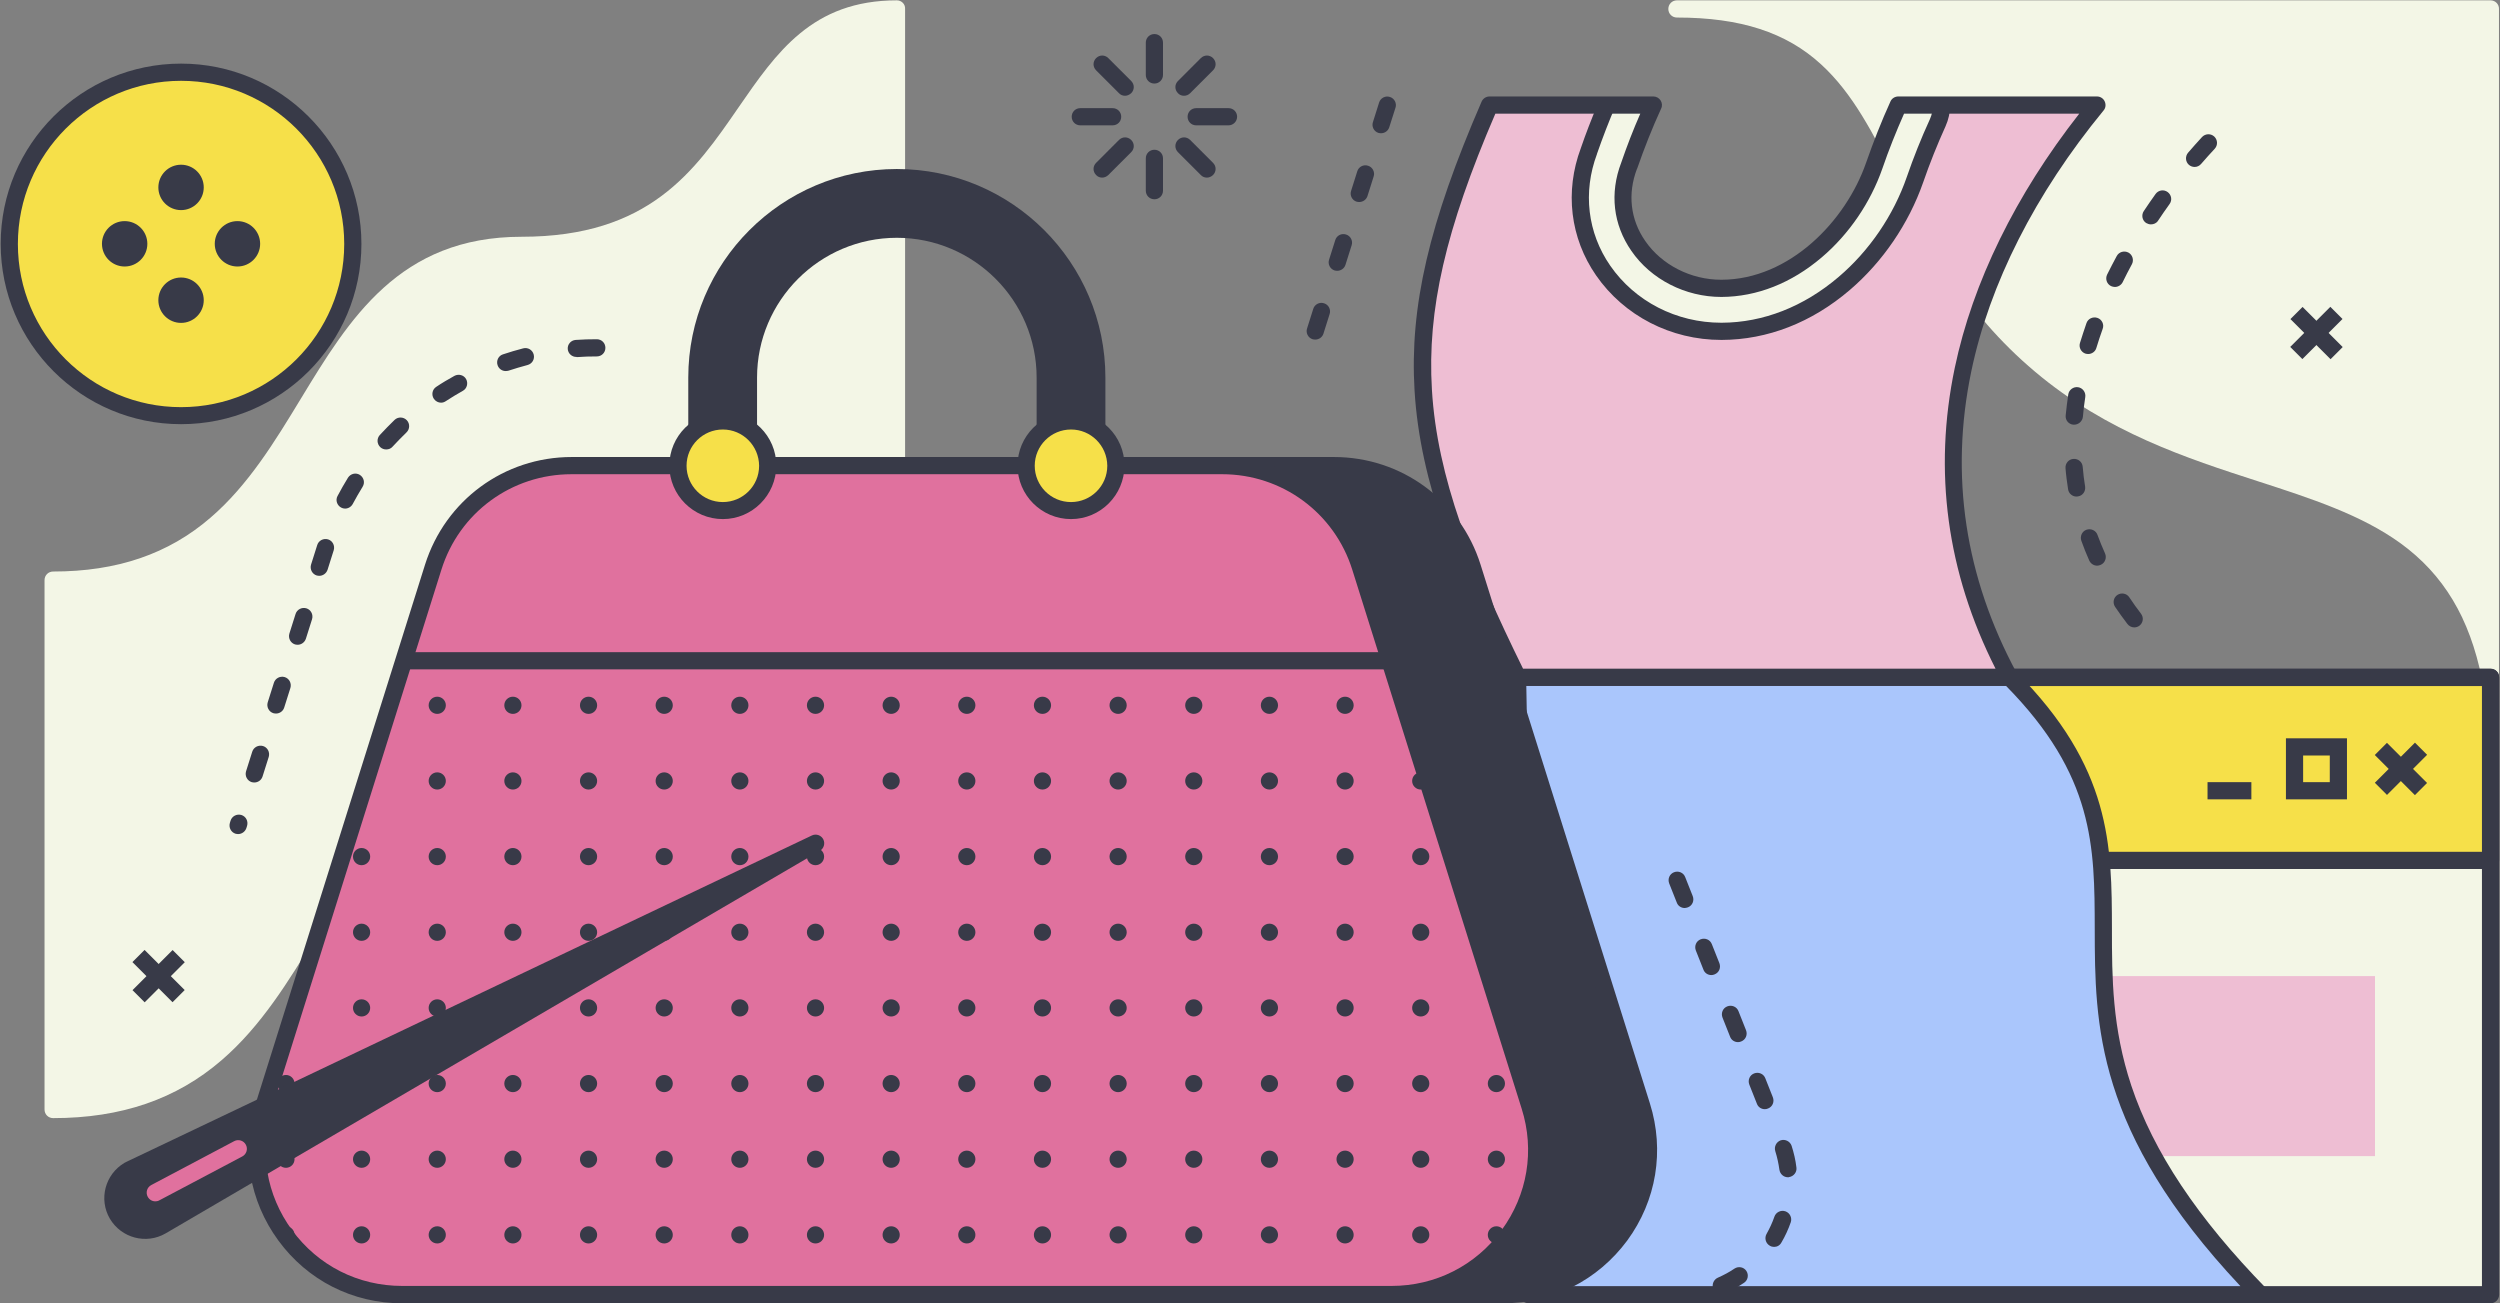 <svg xmlns="http://www.w3.org/2000/svg" xmlns:xlink="http://www.w3.org/1999/xlink" width="1454" height="758" version="1.1" viewBox="0 0 1454 758"><rect x="0" y="0" width="1454" height="758" fill="#808080" stroke="none"/><title>fashion-making</title><desc>Created with Sketch.</desc><g id="Page-1" fill="none" fill-rule="evenodd" stroke="none" stroke-width="1"><g id="fashion-making" transform="translate(-233, -159)"><g id="Group" transform="translate(233, 159)"><path id="Path" fill="#F3F6E6" fill-rule="nonzero" d="M1448.5,0.2 L975.3,0.2 C972.5,0.2 970.3,2.4 970.3,5.2 C970.3,8 972.5,10.2 975.3,10.2 C1012.2,10.2 1038.8,18.8 1059.1,37.4 C1077.7,54.4 1089.5,77.7 1103.1,104.7 C1121.1,140.4 1141.5,180.8 1183.6,216.2 C1225.5,251.5 1272.1,266.6 1313.2,279.9 C1344.1,289.9 1373.3,299.4 1396.2,316 C1421.2,334.2 1436.3,359.3 1443.5,394.9 C1444,397.2 1446,398.9 1448.4,398.9 C1448.6,398.9 1448.7,398.9 1448.9,398.9 C1451.5,398.6 1453.403,396.5 1453.403,393.9 L1453.403,5.2 C1453.5,2.5 1451.3,0.2 1448.5,0.2 Z"/><path id="Path" fill="#F3F6E6" fill-rule="nonzero" d="M521.6,0.2 C472.4,0.2 451.6,30.5 429.5,62.5 C404.1,99.4 377.7,137.7 303.4,137.7 C232.2,137.7 203.1,185.6 174.9,232 C159.9,256.7 144.4,282.2 122.4,301.1 C98,322.2 68.1,332.4 30.9,332.4 C28.1,332.4 25.9,334.6 25.9,337.4 L25.9,645.3 C25.9,648.1 28.1,650.3 30.9,650.3 C70.5,650.3 102.6,639.3 128.9,616.6 C152,596.7 167.9,570.5 183.4,545.1 C211.4,499.1 237.8,455.7 303.3,455.7 C382.9,455.7 412,413.5 437.6,376.2 C459,345.1 477.5,318.2 521.4,318.2 C524.2,318.2 526.4,316 526.4,313.2 L526.4,5.2 C526.6,2.5 524.4,0.2 521.6,0.2 Z"/><path id="Shape" fill="#383A48" fill-rule="nonzero" d="M138.5,485.1 C138,485.1 137.5,485 137,484.9 C134.4,484.1 132.9,481.3 133.7,478.6 L134.1,477.3 C134.9,474.7 137.7,473.2 140.4,474 C143,474.8 144.5,477.6 143.7,480.3 L143.3,481.6 C142.6,483.7 140.6,485.1 138.5,485.1 Z M147.9,455.1 C147.4,455.1 146.9,455 146.4,454.9 C143.8,454.1 142.3,451.3 143.1,448.6 L146.7,437.2 C147.5,434.6 150.3,433.1 153,433.9 C155.6,434.7 157.1,437.5 156.3,440.2 L152.7,451.6 C152,453.8 150,455.1 147.9,455.1 Z M160.5,415 C160,415 159.5,414.9 159,414.8 C156.4,414 154.9,411.2 155.7,408.5 L159.3,397.1 C160.1,394.5 162.9,393 165.6,393.8 C168.2,394.6 169.7,397.4 168.9,400.1 L165.3,411.5 C164.6,413.7 162.6,415 160.5,415 Z M173.1,375 C172.6,375 172.1,374.9 171.6,374.8 C169,374 167.5,371.2 168.3,368.5 L171.9,357.1 C172.7,354.5 175.5,353 178.2,353.8 C180.8,354.6 182.3,357.4 181.5,360.1 L177.9,371.5 C177.2,373.6 175.2,375 173.1,375 Z M185.7,334.9 C185.2,334.9 184.7,334.8 184.2,334.7 C181.6,333.9 180.1,331.1 180.9,328.4 L184.5,317 C185.3,314.4 188.1,312.9 190.8,313.7 C193.4,314.5 194.9,317.3 194.1,320 L190.5,331.4 C189.8,333.5 187.8,334.9 185.7,334.9 Z M200.7,295.8 C199.9,295.8 199.1,295.6 198.4,295.2 C196,293.9 195,290.9 196.3,288.5 C198.2,284.9 200.3,281.2 202.4,277.8 C203.9,275.5 206.9,274.7 209.3,276.2 C211.6,277.7 212.4,280.7 210.9,283.1 C208.9,286.4 206.9,289.8 205.1,293.2 C204.2,294.8 202.5,295.8 200.7,295.8 Z M224.6,261.4 C223.4,261.4 222.2,261 221.2,260.1 C219.2,258.2 219,255.1 220.9,253 C223.7,250 226.6,247 229.5,244.2 C231.5,242.3 234.7,242.4 236.6,244.4 C238.5,246.4 238.4,249.6 236.4,251.5 C233.6,254.2 230.9,257 228.3,259.8 C227.4,260.9 226,261.4 224.6,261.4 Z M256.5,234.2 C254.9,234.2 253.3,233.4 252.3,231.9 C250.8,229.6 251.4,226.5 253.7,225 C257.1,222.7 260.7,220.6 264.3,218.6 C266.7,217.3 269.8,218.1 271.1,220.5 C272.4,222.9 271.6,226 269.2,227.3 C265.8,229.2 262.5,231.2 259.3,233.3 C258.4,233.9 257.5,234.2 256.5,234.2 Z M294.1,215.8 C292,215.8 290.1,214.5 289.4,212.4 C288.5,209.8 289.9,206.9 292.5,206.1 C296.4,204.8 300.4,203.6 304.3,202.6 C307,201.9 309.7,203.5 310.4,206.2 C311.1,208.9 309.5,211.6 306.8,212.3 C303.1,213.3 299.3,214.4 295.7,215.6 C295.2,215.7 294.7,215.8 294.1,215.8 Z M335.2,207.6 C332.6,207.6 330.4,205.6 330.2,203 C330,200.2 332.1,197.9 334.8,197.7 C338.9,197.4 343,197.3 347.1,197.3 C349.9,197.3 352.1,199.5 352.1,202.3 C352.1,205.1 349.9,207.3 347.1,207.3 C343.2,207.3 339.3,207.4 335.5,207.7 C335.4,207.6 335.3,207.6 335.2,207.6 Z"/><rect id="Rectangle" width="573.7" height="10" x="234.8" y="379.3" fill="#383A48" fill-rule="nonzero"/><g fill-rule="nonzero" transform="translate(1082, 388)"><g transform="translate(0, 1)"><rect id="Rectangle" width="361.3" height="359" x="5.2" y="4.9" fill="#F3F6E6"/><path id="Shape" fill="#383A48" d="M366.5,369 L5.2,369 C2.4,369 0.2,366.8 0.2,364 L0.2,5 C0.2,2.2 2.4,0 5.2,0 L366.5,0 C369.3,0 371.5,2.2 371.5,5 L371.5,364 C371.5,366.7 369.3,369 366.5,369 Z M10.2,359 L361.5,359 L361.5,10 L10.2,10 L10.2,359 Z"/></g><rect id="Rectangle" width="181.3" height="104.7" x="118" y="179.7" fill="#EEBED3"/><g><rect id="Rectangle" width="361.3" height="106.4" x="5.2" y="5.9" fill="#F6E049"/><path id="Shape" fill="#383A48" d="M366.5,117.4 L5.2,117.4 C2.4,117.4 0.2,115.2 0.2,112.4 L0.2,5.9 C0.2,3.1 2.4,0.9 5.2,0.9 L366.5,0.9 C369.3,0.9 371.5,3.1 371.5,5.9 L371.5,112.3 C371.5,115.1 369.3,117.4 366.5,117.4 Z M10.2,107.4 L361.5,107.4 L361.5,11 L10.2,11 L10.2,107.4 Z"/></g><g fill="#383A48" transform="translate(201, 41)"><g id="Rectangle" transform="translate(98, 2)"><rect width="10" height="33" x="10.379" y="-.262" transform="translate(15.379, 16.238) rotate(-45) translate(-15.379, -16.238)"/><rect width="33" height="10" x="-1.092" y="11.126" transform="translate(15.408, 16.126) rotate(-45) translate(-15.408, -16.126)"/></g><path id="Shape" d="M82,35.9 L46.5,35.9 L46.5,0.4 L82,0.4 L82,35.9 Z M56.5,25.9 L72,25.9 L72,10.4 L56.5,10.4 L56.5,25.9 Z"/><rect id="Rectangle" width="25.5" height="10" x=".9" y="25.9"/></g></g><g fill-rule="nonzero" transform="translate(822, 56)"><g transform="translate(55, 333)"><path id="Path" fill="#AAC6FC" d="M291.8,4.9 C410.7,123.8 269.7,192.5 437.7,363.9 L12.1,363.9 L5.6,4.9 L291.8,4.9 Z"/><path id="Shape" fill="#383A48" d="M437.7,369 L12.1,369 C9.4,369 7.1,366.8 7.1,364.1 L0.6,5.1 C0.6,3.8 1.1,2.5 2,1.5 C2.9,0.5 4.2,0 5.6,0 L291.8,0 C293.1,0 294.4,0.5 295.3,1.5 C351.1,57.3 351.2,102.9 351.3,151.2 C351.3,179.5 351.4,208.8 362.6,242.5 C375.4,280.9 401.1,319.5 441.3,360.6 C442.7,362 443.1,364.2 442.3,366 C441.6,367.8 439.7,369 437.7,369 Z M17,359 L426,359 C341.5,269 341.4,206.5 341.3,151.1 C341.2,103.4 341.1,62.1 289.7,9.9 L10.7,9.9 L17,359 Z"/></g><g id="XMLID_32_"><path id="Path" fill="#EEBED3" d="M346.8,337.9 L60.6,337.9 C-6.2,202.6 -13.6,138.6 44.4,5 L139.7,5 C134.5,16.5 129.8,28.3 125.6,40.2 C111.4,77.4 142,111.7 179.3,111.5 C220.5,111.4 255.2,77.3 268.1,40.2 C272.2,28.2 276.9,16.5 282.2,5 L397.7,5 C324.2,94.6 280.4,214.8 346.8,337.9 Z"/><path id="Path" fill="#F3F6E6" d="M307.2,5.1 C307.2,8.6 306.4,12.1 305,15.5 C300.1,26.3 295.7,37.4 291.8,48.6 C283.8,71.7 269.1,93.2 250.6,109 C229.4,127.1 204.8,136.7 179.4,136.8 L179.1,136.8 C151.4,136.8 125.7,123.6 110.4,101.4 C96.3,80.9 93.2,55.6 102.1,31.9 C105.2,22.9 108.6,14 112.4,5.1 L139.7,5.1 C134.5,16.6 129.8,28.4 125.6,40.3 C111.4,77.5 142,111.8 179.3,111.6 C220.5,111.5 255.2,77.4 268.1,40.3 C272.2,28.3 276.9,16.6 282.2,5.1 L307.2,5.1 L307.2,5.1 Z"/><path id="Shape" fill="#383A48" d="M346.8,342.9 L60.6,342.9 C58.7,342.9 57,341.8 56.1,340.1 C25.2,277.4 3.9,224.7 0.7,171.1 C-2.2,122.4 9.1,73.7 39.7,3.1 C40.5,1.3 42.3,0.1 44.3,0.1 L139.6,0.1 C141.3,0.1 142.9,1 143.8,2.4 C144.7,3.8 144.9,5.6 144.1,7.2 C138.9,18.5 134.3,30.2 130.2,42 C130.2,42 130.2,42.1 130.1,42.1 C124.5,56.7 126.2,71.7 134.9,84.2 C144.5,98.1 161.4,106.7 179,106.7 C179.1,106.7 179.1,106.7 179.2,106.7 C218.9,106.6 251.6,72.4 263.3,38.7 C267.5,26.7 272.2,14.6 277.5,3 C278.3,1.2 280.1,0.1 282.1,0.1 L397.6,0.1 C399.5,0.1 401.3,1.2 402.1,3 C402.9,4.8 402.7,6.8 401.4,8.3 C361.7,56.6 335.1,109.1 324.5,160 C311.9,220.5 320.8,279.6 351,335.6 C351.8,337.1 351.8,339 350.9,340.5 C350.2,342 348.6,342.9 346.8,342.9 Z M63.8,332.9 L338.6,332.9 C310.3,276.9 302.3,218.1 314.9,157.9 C325.3,108.3 350.3,57.3 387.3,10.1 L285.4,10.1 C280.8,20.5 276.5,31.2 272.8,42 C265.9,61.8 253.4,80.2 237.5,93.7 C219.9,108.7 199.8,116.6 179.3,116.7 L179.3,116.7 C179.2,116.7 179.2,116.7 179.1,116.7 C158.2,116.7 138.2,106.5 126.8,89.9 C116.2,74.6 114.1,56.4 120.9,38.6 C124.2,29 127.9,19.4 132,10.1 L47.7,10.1 C18.7,77.5 8,124.2 10.8,170.6 C13.8,221.6 34.1,272.5 63.8,332.9 Z"/></g><path id="Path" fill="#383A48" d="M302.2,5.1 C302.2,7.9 301.6,10.7 300.4,13.4 C295.4,24.3 290.9,35.6 287,46.9 C279.3,69.2 265.2,89.9 247.3,105.1 C227,122.4 203.5,131.6 179.4,131.7 L179.1,131.7 C153,131.7 128.9,119.3 114.5,98.5 C101.3,79.4 98.5,55.8 106.8,33.6 L106.8,33.5 C110.1,24 113.8,14.4 117.8,5.1 L107,5.1 C103.6,13.3 100.3,21.7 97.4,30.2 C88,55.4 91.2,82.4 106.3,104.2 C122.6,127.7 149.8,141.7 179.1,141.7 L179.4,141.7 C206,141.6 231.7,131.6 253.8,112.7 C273,96.3 288.1,74.1 296.5,50.1 C300.3,39.1 304.7,28.1 309.5,17.5 C311.3,13.5 312.2,9.3 312.2,5.1 L312.2,5.1 L302.2,5.1 L302.2,5.1 Z"/></g><g fill-rule="nonzero" transform="translate(144, 98)"><g fill="#383A48" transform="translate(65, 167)"><path id="Path" d="M665.1,488 L89.7,488 C32.7,488 -7.9,432.7 9.2,378.4 L107.7,65 C118.7,29.8 151.3,5.9 188.2,5.9 L566.7,5.9 C603.6,5.9 636.1,29.8 647.2,65 L745.7,378.4 C762.7,432.7 722.1,488 665.1,488 Z"/><path id="Shape" d="M665.1,493 L89.7,493 C60.9,493 34.7,479.7 17.7,456.5 C0.7,433.3 -4.1,404.3 4.5,376.8 L103,63.4 C114.8,26 149,0.8 188.3,0.8 L566.8,0.8 C606,0.8 640.3,25.9 652.1,63.4 L750.6,376.8 C759.2,404.2 754.4,433.3 737.4,456.5 C720.2,479.7 693.9,493 665.1,493 Z M188.2,10.8 C153.4,10.8 122.9,33.1 112.5,66.4 L14,379.8 C6.3,404.2 10.6,430 25.7,450.5 C40.8,471.1 64.1,482.9 89.7,482.9 L665.1,482.9 C690.6,482.9 714,471.1 729.1,450.5 C744.2,429.9 748.5,404.1 740.8,379.8 L642.3,66.4 C631.9,33.2 601.4,10.8 566.6,10.8 L188.2,10.8 Z"/></g><path id="Path" fill="#383A48" d="M498.9,172.8 L458.9,172.8 L458.9,121.6 C458.9,76.8 422.4,40.3 377.6,40.3 C332.8,40.3 296.3,76.8 296.3,121.6 L296.3,172.8 L256.3,172.8 L256.3,121.6 C256.3,54.7 310.7,0.3 377.6,0.3 C444.5,0.3 498.9,54.7 498.9,121.6 L498.9,172.8 Z"/><g transform="translate(0, 167)"><path id="Path" fill="#E0719E" d="M665.3,488 L89.9,488 C32.9,488 -7.7,432.7 9.4,378.4 L107.9,65 C118.9,29.8 151.5,5.9 188.4,5.9 L566.9,5.9 C603.8,5.9 636.3,29.8 647.4,65 L745.9,378.4 C762.9,432.7 722.3,488 665.3,488 Z"/><path id="Shape" fill="#383A48" d="M665.3,493 L89.9,493 C61.1,493 34.9,479.7 17.9,456.5 C0.9,433.3 -3.9,404.3 4.7,376.8 L103.2,63.4 C115,26 149.2,0.8 188.5,0.8 L567,0.8 C606.2,0.8 640.5,25.9 652.3,63.4 L750.8,376.8 C759.4,404.2 754.6,433.3 737.6,456.5 C720.4,479.7 694.1,493 665.3,493 Z M188.4,10.8 C153.6,10.8 123.1,33.1 112.7,66.4 L14.2,379.8 C6.5,404.2 10.8,430 25.9,450.5 C41,471.1 64.3,482.9 89.9,482.9 L665.3,482.9 C690.8,482.9 714.2,471.1 729.3,450.5 C744.4,429.9 748.7,404.1 741,379.8 L642.5,66.4 C632.1,33.2 601.6,10.8 566.8,10.8 L188.4,10.8 Z"/></g><g transform="translate(245, 141)"><circle id="Oval" cx="31.4" cy="31.8" r="26.1" fill="#F6E049"/><path id="Shape" fill="#383A48" d="M31.4,62.9 C14.3,62.9 0.3,49 0.3,31.8 C0.3,14.7 14.2,0.7 31.4,0.7 C48.5,0.7 62.5,14.6 62.5,31.8 C62.4,49 48.5,62.9 31.4,62.9 Z M31.4,10.8 C19.8,10.8 10.3,20.2 10.3,31.9 C10.3,43.5 19.7,53 31.4,53 C43,53 52.5,43.6 52.5,31.9 C52.4,20.2 43,10.8 31.4,10.8 Z"/></g><g transform="translate(447, 141)"><circle id="Oval" cx="31.9" cy="31.8" r="26.1" fill="#F6E049"/><path id="Shape" fill="#383A48" d="M31.9,62.9 C14.8,62.9 0.8,49 0.8,31.8 C0.8,14.7 14.7,0.7 31.9,0.7 C49,0.7 63,14.6 63,31.8 C62.9,49 49,62.9 31.9,62.9 Z M31.9,10.8 C20.3,10.8 10.8,20.2 10.8,31.9 C10.8,43.5 20.2,53 31.9,53 C43.5,53 53,43.6 53,31.9 C52.9,20.2 43.5,10.8 31.9,10.8 Z"/></g><g id="Oval" fill="#383A48" transform="translate(17, 307)"><circle cx="709.3" cy="225.2" r="5"/><circle cx="709.3" cy="269.2" r="5"/><circle cx="709.3" cy="313.2" r="5"/><circle cx="665.3" cy="49.2" r="5"/><circle cx="665.3" cy="93.2" r="5"/><circle cx="665.3" cy="137.2" r="5"/><circle cx="665.3" cy="181.2" r="5"/><circle cx="665.3" cy="225.2" r="5"/><circle cx="665.3" cy="269.2" r="5"/><circle cx="665.3" cy="313.2" r="5"/><circle cx="621.3" cy="5.2" r="5"/><circle cx="621.3" cy="49.2" r="5"/><circle cx="621.3" cy="93.2" r="5"/><circle cx="621.3" cy="137.2" r="5"/><circle cx="621.3" cy="181.2" r="5"/><circle cx="621.3" cy="225.2" r="5"/><circle cx="621.3" cy="269.2" r="5"/><circle cx="621.3" cy="313.2" r="5"/><circle cx="577.3" cy="5.2" r="5"/><circle cx="577.3" cy="49.2" r="5"/><circle cx="577.3" cy="93.2" r="5"/><circle cx="577.3" cy="137.2" r="5"/><circle cx="577.3" cy="181.2" r="5"/><circle cx="577.3" cy="225.2" r="5"/><circle cx="577.3" cy="269.2" r="5"/><circle cx="577.3" cy="313.2" r="5"/><circle cx="533.3" cy="5.2" r="5"/><circle cx="533.3" cy="49.2" r="5"/><circle cx="533.3" cy="93.2" r="5"/><circle cx="533.3" cy="137.2" r="5"/><circle cx="533.3" cy="181.2" r="5"/><circle cx="533.3" cy="225.2" r="5"/><circle cx="533.3" cy="269.2" r="5"/><circle cx="533.3" cy="313.2" r="5"/><circle cx="489.3" cy="5.2" r="5"/><circle cx="489.3" cy="49.2" r="5"/><circle cx="489.3" cy="93.2" r="5"/><circle cx="489.3" cy="137.2" r="5"/><circle cx="489.3" cy="181.2" r="5"/><circle cx="489.3" cy="225.2" r="5"/><circle cx="489.3" cy="269.2" r="5"/><circle cx="489.3" cy="313.2" r="5"/><circle cx="445.3" cy="5.2" r="5"/><circle cx="445.3" cy="49.2" r="5"/><circle cx="445.3" cy="93.2" r="5"/><circle cx="445.3" cy="137.2" r="5"/><circle cx="445.3" cy="181.2" r="5"/><circle cx="445.3" cy="225.2" r="5"/><circle cx="445.3" cy="269.2" r="5"/><circle cx="445.3" cy="313.2" r="5"/><circle cx="401.3" cy="5.2" r="5"/><circle cx="401.3" cy="49.2" r="5"/><circle cx="401.3" cy="93.2" r="5"/><circle cx="401.3" cy="137.2" r="5"/><circle cx="401.3" cy="181.2" r="5"/><circle cx="401.3" cy="225.2" r="5"/><circle cx="401.3" cy="269.2" r="5"/><circle cx="401.3" cy="313.2" r="5"/><circle cx="357.3" cy="5.2" r="5"/><circle cx="357.3" cy="49.2" r="5"/><circle cx="357.3" cy="93.2" r="5"/><circle cx="357.3" cy="137.2" r="5"/><circle cx="357.3" cy="181.2" r="5"/><circle cx="357.3" cy="225.2" r="5"/><circle cx="357.3" cy="269.2" r="5"/><circle cx="357.3" cy="313.2" r="5"/><circle cx="313.3" cy="5.2" r="5"/><circle cx="313.3" cy="49.2" r="5"/><circle cx="313.3" cy="93.2" r="5"/><circle cx="313.3" cy="137.2" r="5"/><circle cx="313.3" cy="181.2" r="5"/><circle cx="313.3" cy="225.2" r="5"/><circle cx="313.3" cy="269.2" r="5"/><circle cx="313.3" cy="313.2" r="5"/><circle cx="269.3" cy="5.2" r="5"/><circle cx="269.3" cy="49.2" r="5"/><circle cx="269.3" cy="93.2" r="5"/><circle cx="269.3" cy="137.2" r="5"/><circle cx="269.3" cy="181.2" r="5"/><circle cx="269.3" cy="225.2" r="5"/><circle cx="269.3" cy="269.2" r="5"/><circle cx="269.3" cy="313.2" r="5"/><circle cx="225.3" cy="5.2" r="5"/><circle cx="225.3" cy="49.2" r="5"/><circle cx="225.3" cy="93.2" r="5"/><circle cx="225.3" cy="137.2" r="5"/><circle cx="225.3" cy="181.2" r="5"/><circle cx="225.3" cy="225.2" r="5"/><circle cx="225.3" cy="269.2" r="5"/><circle cx="225.3" cy="313.2" r="5"/><circle cx="181.3" cy="5.2" r="5"/><circle cx="181.3" cy="49.2" r="5"/><circle cx="181.3" cy="93.2" r="5"/><circle cx="181.3" cy="137.2" r="5"/><circle cx="181.3" cy="181.2" r="5"/><circle cx="181.3" cy="225.2" r="5"/><circle cx="181.3" cy="269.2" r="5"/><circle cx="181.3" cy="313.2" r="5"/><circle cx="137.3" cy="5.2" r="5"/><circle cx="137.3" cy="49.2" r="5"/><circle cx="137.3" cy="93.2" r="5"/><circle cx="137.3" cy="137.2" r="5"/><circle cx="137.3" cy="181.2" r="5"/><circle cx="137.3" cy="225.2" r="5"/><circle cx="137.3" cy="269.2" r="5"/><circle cx="137.3" cy="313.2" r="5"/><circle cx="93.3" cy="5.2" r="5"/><circle cx="93.3" cy="49.2" r="5"/><circle cx="93.3" cy="93.2" r="5"/><circle cx="93.3" cy="137.2" r="5"/><circle cx="93.3" cy="181.2" r="5"/><circle cx="93.3" cy="225.2" r="5"/><circle cx="93.3" cy="269.2" r="5"/><circle cx="93.3" cy="313.2" r="5"/><circle cx="49.3" cy="93.2" r="5"/><circle cx="49.3" cy="137.2" r="5"/><circle cx="49.3" cy="181.2" r="5"/><circle cx="49.3" cy="225.2" r="5"/><circle cx="49.3" cy="269.2" r="5"/><circle cx="49.3" cy="313.2" r="5"/><circle cx="5.3" cy="225.2" r="5"/><circle cx="5.3" cy="269.2" r="5"/><circle cx="5.3" cy="313.2" r="5"/></g><rect id="Rectangle" width="573.7" height="10" x="90.8" y="281.3" fill="#383A48"/></g><path id="Shape" fill="#383A48" fill-rule="nonzero" d="M1001.1,752.7 C999.2,752.7 997.3,751.6 996.5,749.7 C995.4,747.2 996.6,744.2 999.1,743.1 C1002.5,741.6 1005.7,739.9 1008.8,737.8 C1011.1,736.3 1014.2,736.9 1015.7,739.2 C1017.2,741.5 1016.6,744.6 1014.3,746.1 C1010.7,748.5 1006.9,750.6 1003,752.3 C1002.4,752.6 1001.8,752.7 1001.1,752.7 Z M1031.8,725.2 C1031,725.2 1030.1,725 1029.3,724.5 C1026.9,723.1 1026.1,720.1 1027.4,717.7 C1029.2,714.5 1030.8,711.1 1032,707.6 C1032.9,705 1035.8,703.6 1038.4,704.5 C1041,705.4 1042.4,708.3 1041.5,710.9 C1040.1,714.9 1038.3,718.9 1036.1,722.6 C1035.2,724.3 1033.6,725.2 1031.8,725.2 Z M1039.9,684.7 C1037.4,684.7 1035.3,682.9 1034.9,680.3 C1034.4,676.7 1033.6,673 1032.5,669.5 C1031.7,666.9 1033.1,664.1 1035.7,663.2 C1038.3,662.4 1041.1,663.8 1042,666.4 C1043.3,670.5 1044.3,674.7 1044.8,679 C1045.2,681.7 1043.2,684.2 1040.5,684.6 C1040.4,684.7 1040.2,684.7 1039.9,684.7 Z M1026.4,645.1 C1024.4,645.1 1022.5,643.9 1021.8,641.9 L1017.4,630.8 C1016.4,628.2 1017.6,625.3 1020.2,624.3 C1022.8,623.3 1025.7,624.5 1026.7,627.1 L1031.1,638.2 C1032.1,640.8 1030.9,643.7 1028.3,644.7 C1027.6,645 1027,645.1 1026.4,645.1 Z M1010.8,606.1 C1008.8,606.1 1006.9,604.9 1006.2,602.9 L1001.8,591.8 C1000.8,589.2 1002,586.3 1004.6,585.3 C1007.2,584.3 1010.1,585.5 1011.1,588.1 L1015.5,599.2 C1016.5,601.8 1015.3,604.7 1012.7,605.7 C1012.1,606 1011.4,606.1 1010.8,606.1 Z M995.3,567.1 C993.3,567.1 991.4,565.9 990.7,563.9 L986.3,552.8 C985.3,550.2 986.5,547.3 989.1,546.3 C991.7,545.3 994.6,546.5 995.6,549.1 L1000,560.2 C1001,562.8 999.8,565.7 997.2,566.7 C996.5,567 995.9,567.1 995.3,567.1 Z M979.8,528.1 C977.8,528.1 975.9,526.9 975.2,524.9 L970.8,513.8 C969.8,511.2 971,508.3 973.6,507.3 C976.2,506.3 979.1,507.5 980.1,510.1 L984.5,521.2 C985.5,523.8 984.3,526.7 981.7,527.7 C981,527.9 980.4,528.1 979.8,528.1 Z"/><path id="Shape" fill="#383A48" fill-rule="nonzero" d="M1241.3,364.9 C1239.8,364.9 1238.3,364.2 1237.3,362.9 C1234.8,359.6 1232.4,356.3 1230.1,352.9 C1228.6,350.6 1229.2,347.5 1231.5,346 C1233.8,344.5 1236.9,345.1 1238.4,347.4 C1240.5,350.6 1242.8,353.8 1245.2,356.9 C1246.9,359.1 1246.5,362.2 1244.3,363.9 C1243.5,364.5 1242.4,364.9 1241.3,364.9 Z M1219.7,329 C1217.8,329 1216,327.9 1215.1,326 C1213.4,322.2 1211.9,318.4 1210.5,314.5 C1209.6,311.9 1210.9,309 1213.5,308.1 C1216.1,307.2 1219,308.5 1219.9,311.1 C1221.2,314.7 1222.7,318.3 1224.3,321.9 C1225.4,324.4 1224.3,327.4 1221.8,328.5 C1221.1,328.8 1220.4,329 1219.7,329 Z M1207.7,288.8 C1205.3,288.8 1203.2,287.1 1202.8,284.6 C1202.2,280.6 1201.6,276.4 1201.3,272.3 C1201.1,269.5 1203.1,267.1 1205.9,266.9 C1208.7,266.7 1211.1,268.7 1211.3,271.5 C1211.6,275.4 1212.1,279.2 1212.7,283 C1213.1,285.7 1211.3,288.3 1208.6,288.7 C1208.2,288.8 1208,288.8 1207.7,288.8 Z M1206.3,247 C1206.2,247 1206,247 1205.9,247 C1203.1,246.8 1201.1,244.3 1201.4,241.6 C1201.8,237.6 1202.3,233.5 1202.9,229.4 C1203.3,226.7 1205.9,224.8 1208.6,225.2 C1211.3,225.6 1213.2,228.2 1212.8,230.9 C1212.2,234.8 1211.7,238.7 1211.4,242.5 C1211.1,245 1208.9,247 1206.3,247 Z M1214.5,205.9 C1214,205.9 1213.5,205.8 1213,205.7 C1210.4,204.9 1208.9,202.1 1209.7,199.5 C1210.9,195.6 1212.2,191.7 1213.5,187.9 C1214.4,185.3 1217.3,184 1219.9,184.9 C1222.5,185.8 1223.9,188.7 1222.9,191.3 C1221.6,195 1220.3,198.8 1219.2,202.5 C1218.6,204.5 1216.6,205.9 1214.5,205.9 Z M1230,166.9 C1229.3,166.9 1228.5,166.7 1227.8,166.4 C1225.3,165.2 1224.3,162.2 1225.5,159.7 C1227.3,156.1 1229.2,152.4 1231.1,148.9 C1232.4,146.5 1235.4,145.6 1237.9,146.9 C1240.3,148.2 1241.2,151.3 1239.9,153.7 C1238,157.2 1236.2,160.7 1234.5,164.2 C1233.6,165.9 1231.8,166.9 1230,166.9 Z M1251,130.5 C1250,130.5 1249.1,130.2 1248.2,129.7 C1245.9,128.2 1245.3,125.1 1246.8,122.8 C1249,119.4 1251.4,116.1 1253.7,112.8 C1255.3,110.6 1258.4,110 1260.7,111.7 C1262.9,113.3 1263.5,116.4 1261.8,118.7 C1259.5,121.9 1257.2,125.2 1255.1,128.4 C1254.2,129.8 1252.6,130.5 1251,130.5 Z M1276.4,97.1 C1275.2,97.1 1274.1,96.7 1273.1,95.9 C1271,94.1 1270.8,90.9 1272.6,88.8 C1275.3,85.7 1278,82.6 1280.7,79.7 C1282.6,77.7 1285.7,77.5 1287.8,79.4 C1289.8,81.3 1290,84.4 1288.1,86.5 C1285.5,89.3 1282.8,92.3 1280.2,95.3 C1279.2,96.5 1277.8,97.1 1276.4,97.1 Z"/><path id="Shape" fill="#383A48" fill-rule="nonzero" d="M764.9,197.5 C764.4,197.5 763.9,197.4 763.4,197.3 C760.8,196.5 759.3,193.6 760.2,191 L763.8,179.6 C764.6,177 767.5,175.5 770.1,176.4 C772.7,177.2 774.2,180.1 773.3,182.7 L769.7,194.1 C769,196.2 767.1,197.5 764.9,197.5 Z M777.7,157.5 C777.2,157.5 776.7,157.4 776.2,157.3 C773.6,156.5 772.1,153.6 773,151 L776.6,139.6 C777.4,137 780.2,135.5 782.9,136.4 C785.5,137.2 787,140.1 786.1,142.7 L782.5,154.1 C781.8,156.2 779.8,157.5 777.7,157.5 Z M790.5,117.5 C790,117.5 789.5,117.4 789,117.3 C786.4,116.5 784.9,113.6 785.8,111 L789.4,99.6 C790.2,97 793,95.5 795.7,96.4 C798.3,97.2 799.8,100.1 798.9,102.7 L795.3,114.1 C794.6,116.2 792.6,117.5 790.5,117.5 Z M803.2,77.5 C802.7,77.5 802.2,77.4 801.7,77.3 C799.1,76.5 797.6,73.6 798.5,71 L802.1,59.6 C802.9,57 805.8,55.5 808.4,56.4 C811,57.2 812.5,60.1 811.6,62.7 L808,74 C807.3,76.2 805.3,77.5 803.2,77.5 Z"/><g id="Path"><g transform="translate(60, 485)"><line x1="25.3" x2="414.6" y1="211.4" y2="5.4"/><path fill="#383A48" fill-rule="nonzero" d="M14.2,190.4 L412.2,0.9 C414.7,-0.3 417.7,0.8 418.9,3.3 C420,5.7 419.1,8.5 416.9,9.8 L36.4,232.3 C25.1,238.9 10.6,235.1 3.9,223.8 C-2.7,212.5 1.1,198 12.4,191.3 C13,191 13.6,190.7 14.2,190.4 Z"/></g><path fill="#E0719E" fill-rule="nonzero" d="M30.3,213.7 C28.5,213.7 26.8,212.7 25.9,211 C24.6,208.6 25.5,205.5 28,204.2 L76.2,178.7 C78.6,177.4 81.7,178.3 83,180.8 C84.3,183.2 83.4,186.3 80.9,187.6 L32.7,213.1 C31.8,213.6 31,213.7 30.3,213.7 Z" transform="translate(60, 485)"/></g><g fill-rule="nonzero" transform="translate(0, 37)"><g><circle id="Oval" cx="105.3" cy="104.8" r="99.9" fill="#F6E049"/><path id="Shape" fill="#383A48" d="M105.3,209.7 C47.5,209.7 0.4,162.7 0.4,104.8 C0.4,46.9 47.5,0 105.3,0 C163.1,0 210.2,47 210.2,104.9 C210.2,162.8 163.2,209.7 105.3,209.7 Z M105.3,10 C53,10 10.4,52.5 10.4,104.9 C10.4,157.3 52.9,199.8 105.3,199.8 C157.7,199.8 200.2,157.3 200.2,104.9 C200.2,52.5 157.6,10 105.3,10 Z"/></g><circle id="Oval" cx="105.3" cy="72" r="13.2" fill="#383A48"/><circle id="Oval" cx="105.3" cy="137.6" r="13.2" fill="#383A48"/><circle id="Oval" cx="72.5" cy="104.8" r="13.2" fill="#383A48"/><circle id="Oval" cx="138.1" cy="104.8" r="13.2" fill="#383A48"/></g><g id="Path" fill="#383A48" fill-rule="nonzero"><path d="M48.4,29.6 C45.6,29.6 43.4,27.4 43.4,24.6 L43.4,5.8 C43.4,3 45.6,0.8 48.4,0.8 C51.2,0.8 53.4,3 53.4,5.8 L53.4,24.6 C53.4,27.3 51.2,29.6 48.4,29.6 Z" transform="translate(623, 19)"/><path d="M48.4,96.9 C45.6,96.9 43.4,94.7 43.4,91.9 L43.4,73.1 C43.4,70.3 45.6,68.1 48.4,68.1 C51.2,68.1 53.4,70.3 53.4,73.1 L53.4,91.9 C53.4,94.7 51.2,96.9 48.4,96.9 Z" transform="translate(623, 19)"/><path d="M24.1,53.9 L5.3,53.9 C2.5,53.9 0.3,51.7 0.3,48.9 C0.3,46.1 2.5,43.9 5.3,43.9 L24.1,43.9 C26.9,43.9 29.1,46.1 29.1,48.9 C29.1,51.7 26.9,53.9 24.1,53.9 Z" transform="translate(623, 19)"/><path d="M91.5,53.9 L72.7,53.9 C69.9,53.9 67.7,51.7 67.7,48.9 C67.7,46.1 69.9,43.9 72.7,43.9 L91.5,43.9 C94.3,43.9 96.5,46.1 96.5,48.9 C96.5,51.7 94.2,53.9 91.5,53.9 Z" transform="translate(623, 19)"/><path d="M31.3,36.7 C30,36.7 28.7,36.2 27.8,35.2 L14.5,21.9 C12.5,19.9 12.5,16.8 14.5,14.8 C16.5,12.8 19.6,12.8 21.6,14.8 L34.9,28.1 C36.9,30.1 36.9,33.2 34.9,35.2 C33.8,36.2 32.5,36.7 31.3,36.7 Z" transform="translate(623, 19)"/><path d="M78.9,84.3 C77.6,84.3 76.3,83.8 75.4,82.8 L62.1,69.5 C60.1,67.5 60.1,64.4 62.1,62.4 C64.1,60.4 67.2,60.4 69.2,62.4 L82.5,75.7 C84.5,77.7 84.5,80.8 82.5,82.8 C81.4,83.8 80.2,84.3 78.9,84.3 Z" transform="translate(623, 19)"/><path d="M18,84.3 C16.7,84.3 15.4,83.8 14.5,82.8 C12.5,80.8 12.5,77.7 14.5,75.7 L27.8,62.4 C29.8,60.4 32.9,60.4 34.9,62.4 C36.9,64.4 36.9,67.5 34.9,69.5 L21.6,82.8 C20.5,83.8 19.3,84.3 18,84.3 Z" transform="translate(623, 19)"/><path d="M65.6,36.7 C64.3,36.7 63,36.2 62.1,35.2 C60.1,33.2 60.1,30.1 62.1,28.1 L75.4,14.8 C77.4,12.8 80.5,12.8 82.5,14.8 C84.5,16.8 84.5,19.9 82.5,21.9 L69.2,35.2 C68.2,36.2 66.9,36.7 65.6,36.7 Z" transform="translate(623, 19)"/></g><g><g transform="translate(1331, 178)"><line id="Path" x1="4.6" x2="27.9" y1="27.3" y2="4"/><rect id="Rectangle" width="33" height="10" x="-.304" y="10.644" fill="#383A48" fill-rule="nonzero" transform="translate(16.196, 15.644) rotate(-44.992) translate(-16.196, -15.644)"/></g><g transform="translate(1331, 178) translate(1, 0)"><line id="Path" x1="26.9" x2="3.6" y1="27.3" y2="4"/><rect id="Rectangle" width="10" height="33" x="10.311" y="-.789" fill="#383A48" fill-rule="nonzero" transform="translate(15.311, 15.711) rotate(-45) translate(-15.311, -15.711)"/></g></g><g><g transform="translate(77, 552)"><line id="Path" x1="3.5" x2="26.8" y1="27.3" y2="4"/><rect id="Rectangle" width="33.002" height="10.001" x="-1.235" y="10.744" fill="#383A48" fill-rule="nonzero" transform="translate(15.266, 15.744) rotate(-45.004) translate(-15.266, -15.744)"/></g><g transform="translate(77, 552)"><line id="Path" x1="26.8" x2="3.5" y1="27.3" y2="4"/><rect id="Rectangle" width="10" height="33" x="10.212" y="-.819" fill="#383A48" fill-rule="nonzero" transform="translate(15.211, 15.681) rotate(-45) translate(-15.211, -15.681)"/></g></g></g></g></g></svg>